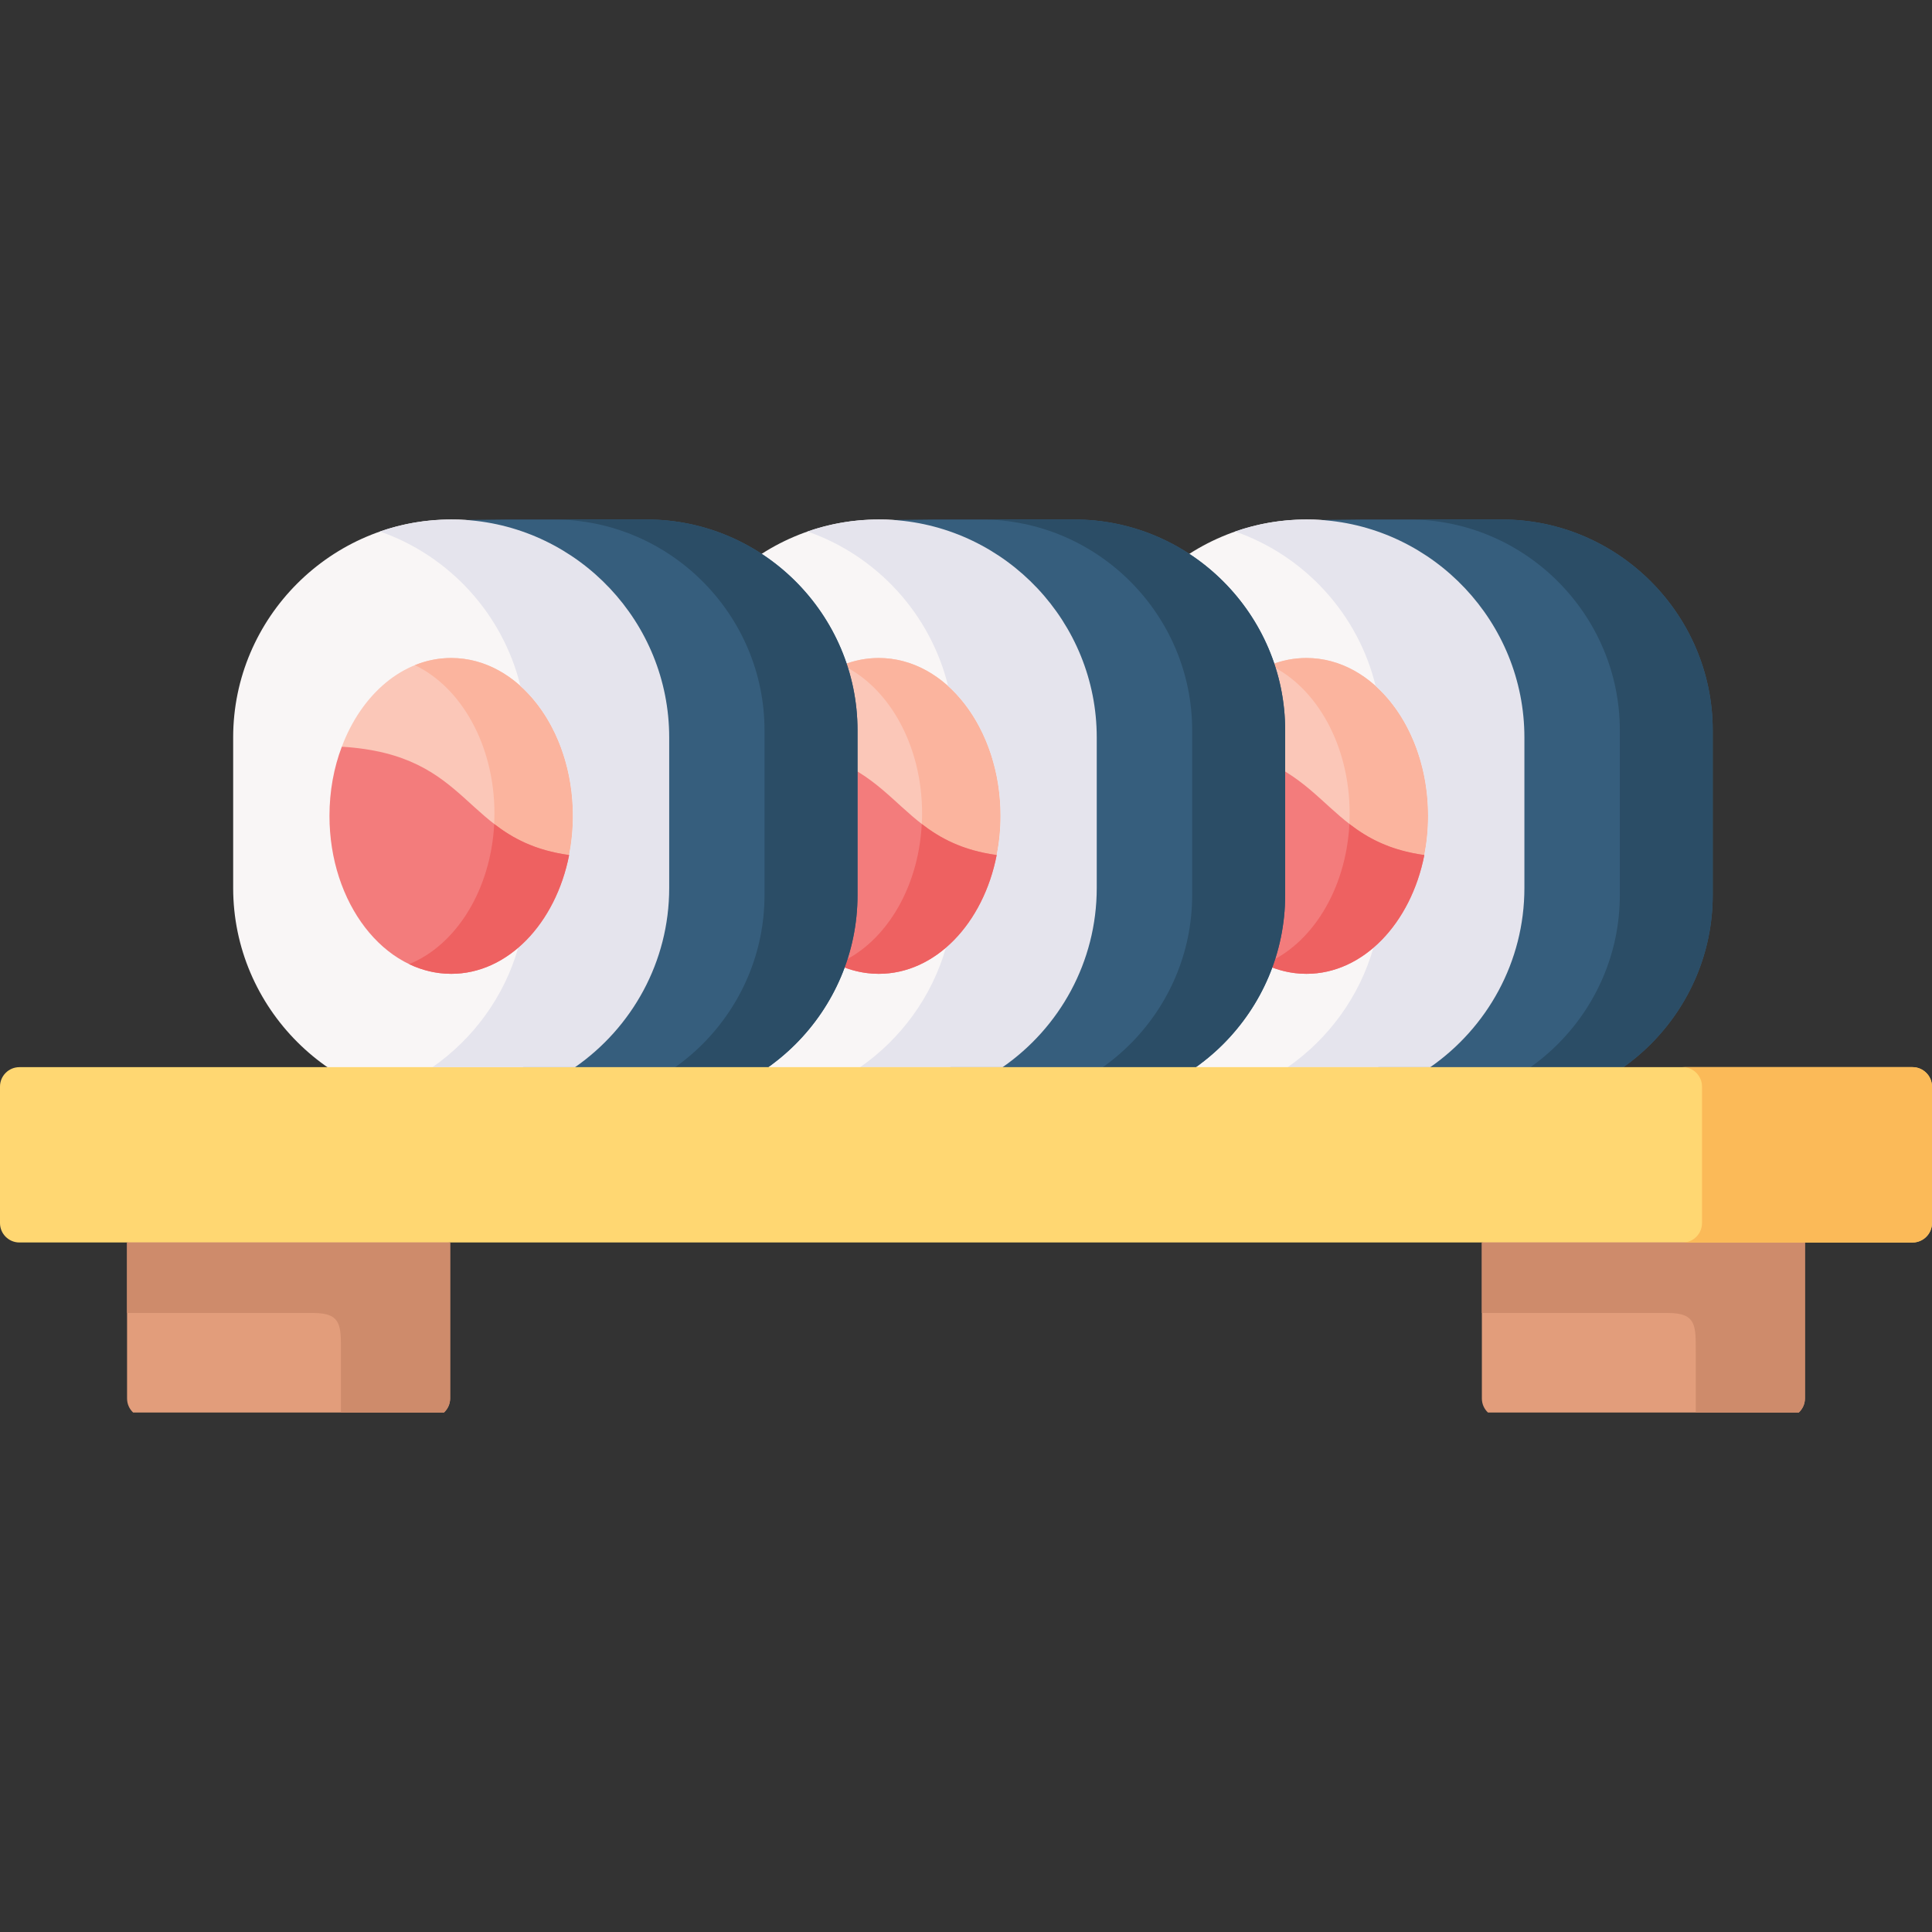 <svg id="Layer_1" enable-background="new 0 0 512 512" height="512" viewBox="0 0 512 512" width="512" xmlns="http://www.w3.org/2000/svg"><rect x="0" y="0" width="512" height="512" fill="#333333" stroke="none"/><g><g><g><path clip-rule="evenodd" d="m35.276 374.33h82.379c.993-.934 1.635-2.249 1.635-3.738v-41.322l-44.946-14.864-40.674 14.864v41.322c0 1.489.613 2.804 1.606 3.738z" fill="#e29d7b" fill-rule="evenodd"/></g><g><path clip-rule="evenodd" d="m394.316 374.33h82.379c.993-.934 1.635-2.249 1.635-3.738v-41.322l-42.81-15.551-42.81 15.551v41.322c0 1.489.613 2.804 1.606 3.738z" fill="#e29d7b" fill-rule="evenodd"/></g><g><path clip-rule="evenodd" d="m288.458 235.324c0 31.773 25.99 57.792 57.762 57.792s57.762-26.02 57.762-57.792v-39.891c0-30.517-23.975-55.69-53.995-57.646-1.256-.088-2.511-.117-3.767-.117-31.772 0-57.762 25.991-57.762 57.763z" fill="#f9f6f6" fill-rule="evenodd"/></g><g><path clip-rule="evenodd" d="m346.22 293.117h48.417 3.387c30.721 0 55.864-25.173 55.864-55.894v-43.687c0-30.721-25.143-55.865-55.864-55.865h-37.32l-10.717.117c42.752 5.898 42.664 156.205-3.767 155.329z" fill="#365e7d" fill-rule="evenodd"/></g><g><path clip-rule="evenodd" d="m373.378 137.67c30.721 0 55.893 25.144 55.893 55.865v43.687c0 30.546-24.851 55.573-55.338 55.894h10.834 9.87 3.387c30.721 0 55.864-25.173 55.864-55.894v-43.687c0-30.721-25.143-55.865-55.864-55.865z" fill="#2b4d66" fill-rule="evenodd"/></g><g><path clip-rule="evenodd" d="m346.22 174.378c-12.761 0-23.77 9.579-28.998 23.508 32.794 10.25 29.991 31.451 60.244 28.706.642-3.329.993-6.804.993-10.367 0-23.128-14.426-41.847-32.239-41.847z" fill="#fbc7b8" fill-rule="evenodd"/></g><g><path clip-rule="evenodd" d="m336.583 176.276c12.323 5.87 21.084 21.23 21.084 39.278 0 .934-.029 1.869-.058 2.803 4.906 3.796 10.776 6.979 19.857 8.235.642-3.329.993-6.804.993-10.367 0-23.129-14.426-41.848-32.239-41.848-3.358.001-6.6.643-9.637 1.899z" fill="#fbb49e" fill-rule="evenodd"/></g><g><path clip-rule="evenodd" d="m327.326 140.853c18.368 6.395 32.59 21.844 37.233 40.942 8.41 7.564 13.9 20.15 13.9 34.43 0 3.563-.35 7.038-.993 10.367-2.015 10.192-6.892 18.894-13.491 24.56-3.709 12.966-11.885 24.122-22.719 31.656h37.787c15.039-10.455 24.939-27.86 24.939-47.484v-39.891c0-30.517-23.975-55.69-53.995-57.646-1.256-.088-2.511-.117-3.767-.117-6.6 0-12.966 1.11-18.894 3.183z" fill="#e5e4ed" fill-rule="evenodd"/></g><g><path clip-rule="evenodd" d="m313.952 216.226c0 23.099 14.455 41.848 32.268 41.848 15.039 0 27.684-13.375 31.246-31.481-28.443-3.972-25.289-26.575-60.244-28.706-2.102 5.519-3.27 11.739-3.27 18.339z" fill="#f37c7c" fill-rule="evenodd"/></g><g><path clip-rule="evenodd" d="m357.609 218.358c-.905 17.522-10.104 32.094-22.544 37.146 3.475 1.665 7.242 2.57 11.155 2.57 15.039 0 27.684-13.375 31.246-31.481-9.082-1.256-14.951-4.439-19.857-8.235z" fill="#ee6161" fill-rule="evenodd"/></g><g><path clip-rule="evenodd" d="m175.125 235.324c0 31.773 25.99 57.792 57.762 57.792s57.762-26.02 57.762-57.792v-39.891c0-30.517-23.946-55.69-53.995-57.646-1.226-.088-2.482-.117-3.767-.117-31.772 0-57.762 25.991-57.762 57.763z" fill="#f9f6f6" fill-rule="evenodd"/></g><g><path clip-rule="evenodd" d="m232.887 293.117h48.417 3.387c30.75 0 55.893-25.173 55.893-55.894v-43.687c0-30.721-25.143-55.865-55.893-55.865h-37.32l-10.717.117c42.751 5.898 42.693 156.205-3.767 155.329z" fill="#365e7d" fill-rule="evenodd"/></g><g><path clip-rule="evenodd" d="m260.044 137.67c30.75 0 55.893 25.144 55.893 55.865v43.687c0 30.546-24.851 55.573-55.309 55.894h10.834 9.841 3.387c30.75 0 55.893-25.173 55.893-55.894v-43.687c0-30.721-25.143-55.865-55.893-55.865z" fill="#2b4d66" fill-rule="evenodd"/></g><g><path clip-rule="evenodd" d="m232.887 174.378c-12.732 0-23.741 9.579-28.998 23.508 32.794 10.25 30.02 31.451 60.244 28.706.672-3.329 1.022-6.804 1.022-10.367 0-23.128-14.455-41.847-32.268-41.847z" fill="#fbc7b8" fill-rule="evenodd"/></g><g><path clip-rule="evenodd" d="m223.25 176.276c12.323 5.87 21.113 21.23 21.113 39.278 0 .934-.029 1.869-.088 2.803 4.906 3.796 10.776 6.979 19.857 8.235.672-3.329 1.022-6.804 1.022-10.367 0-23.129-14.455-41.848-32.268-41.848-3.358.001-6.599.643-9.636 1.899z" fill="#fbb49e" fill-rule="evenodd"/></g><g><path clip-rule="evenodd" d="m213.993 140.853c18.368 6.395 32.59 21.844 37.262 40.942 8.381 7.564 13.9 20.15 13.9 34.43 0 3.563-.35 7.038-1.022 10.367-1.986 10.192-6.892 18.894-13.462 24.56-3.709 12.966-11.885 24.122-22.719 31.656h37.758c15.068-10.455 24.939-27.86 24.939-47.484v-39.891c0-30.517-23.946-55.69-53.995-57.646-1.226-.088-2.482-.117-3.767-.117-6.6 0-12.966 1.11-18.894 3.183z" fill="#e5e4ed" fill-rule="evenodd"/></g><g><path clip-rule="evenodd" d="m200.647 216.226c0 23.099 14.426 41.848 32.239 41.848 15.068 0 27.713-13.375 31.246-31.481-28.443-3.972-25.289-26.575-60.244-28.706-2.072 5.519-3.241 11.739-3.241 18.339z" fill="#f37c7c" fill-rule="evenodd"/></g><g><path clip-rule="evenodd" d="m244.275 218.358c-.876 17.522-10.104 32.094-22.544 37.146 3.475 1.665 7.242 2.57 11.155 2.57 15.068 0 27.713-13.375 31.246-31.481-9.081-1.256-14.951-4.439-19.857-8.235z" fill="#ee6161" fill-rule="evenodd"/></g><g><path clip-rule="evenodd" d="m61.792 235.324c0 31.773 26.019 57.792 57.791 57.792s57.762-26.02 57.762-57.792v-39.891c0-30.517-23.975-55.69-53.995-57.646-1.256-.088-2.511-.117-3.767-.117-31.772 0-57.791 25.991-57.791 57.763z" fill="#f9f6f6" fill-rule="evenodd"/></g><g><path clip-rule="evenodd" d="m119.583 293.117h48.388 3.417c30.721 0 55.864-25.173 55.864-55.894v-43.687c0-30.721-25.143-55.865-55.864-55.865h-37.32l-10.717.117c42.75 5.898 42.663 156.205-3.768 155.329z" fill="#365e7d" fill-rule="evenodd"/></g><g><path clip-rule="evenodd" d="m146.74 137.67c30.721 0 55.864 25.144 55.864 55.865v43.687c0 30.546-24.822 55.573-55.309 55.894h10.834 9.841 3.417c30.721 0 55.864-25.173 55.864-55.894v-43.687c0-30.721-25.143-55.865-55.864-55.865z" fill="#2b4d66" fill-rule="evenodd"/></g><g><path clip-rule="evenodd" d="m119.29 329.27h273.42 85.621 28.501c2.833 0 5.169-2.307 5.169-5.14v-36.182c0-2.833-2.336-5.14-5.169-5.14h-32.736-44.562-136.608-73.881-44.562-136.579-32.764c-2.833 0-5.14 2.307-5.14 5.14v36.182c0 2.833 2.307 5.14 5.14 5.14h28.53z" fill="#ffd772" fill-rule="evenodd"/></g><g><path clip-rule="evenodd" d="m478.33 329.27h-37.641-47.979v18.69h49.41c7.534 0 7.271 3.504 7.271 10.425v15.945h27.304c.993-.934 1.635-2.249 1.635-3.738z" fill="#ce8b6b" fill-rule="evenodd"/></g><g><path clip-rule="evenodd" d="m119.29 329.27h-37.641-47.979v18.69h49.41c7.534 0 7.271 3.504 7.271 10.425v15.945h27.304c.993-.934 1.635-2.249 1.635-3.738z" fill="#ce8b6b" fill-rule="evenodd"/></g><g><path clip-rule="evenodd" d="m119.583 174.378c-12.761 0-23.77 9.579-28.998 23.508 32.765 10.25 29.991 31.451 60.244 28.706.642-3.329.993-6.804.993-10.367 0-23.128-14.426-41.847-32.239-41.847z" fill="#fbc7b8" fill-rule="evenodd"/></g><g><path clip-rule="evenodd" d="m109.946 176.276c12.294 5.87 21.084 21.23 21.084 39.278 0 .934-.029 1.869-.058 2.803 4.906 3.796 10.776 6.979 19.857 8.235.642-3.329.993-6.804.993-10.367 0-23.129-14.426-41.848-32.239-41.848-3.359.001-6.6.643-9.637 1.899z" fill="#fbb49e" fill-rule="evenodd"/></g><g><path clip-rule="evenodd" d="m100.689 140.853c18.368 6.395 32.56 21.844 37.233 40.942 8.41 7.564 13.9 20.15 13.9 34.43 0 3.563-.35 7.038-.993 10.367-2.015 10.192-6.892 18.894-13.491 24.56-3.709 12.966-11.885 24.122-22.719 31.656h37.787c15.039-10.455 24.939-27.86 24.939-47.484v-39.891c0-30.517-23.975-55.69-53.995-57.646-1.256-.088-2.511-.117-3.767-.117-6.629 0-12.966 1.11-18.894 3.183z" fill="#e5e4ed" fill-rule="evenodd"/></g><g><path clip-rule="evenodd" d="m87.314 216.226c0 23.099 14.455 41.848 32.268 41.848 15.039 0 27.684-13.375 31.246-31.481-28.443-3.972-25.318-26.575-60.244-28.706-2.102 5.519-3.27 11.739-3.27 18.339z" fill="#f37c7c" fill-rule="evenodd"/></g><g><path clip-rule="evenodd" d="m130.971 218.358c-.905 17.522-10.104 32.094-22.544 37.146 3.475 1.665 7.213 2.57 11.155 2.57 15.039 0 27.684-13.375 31.246-31.481-9.081-1.256-14.951-4.439-19.857-8.235z" fill="#ee6161" fill-rule="evenodd"/></g></g><g><path clip-rule="evenodd" d="m451.055 287.963v36.153c0 2.833-2.307 5.169-5.14 5.169h32.414 28.501c2.833 0 5.169-2.336 5.169-5.169v-36.153c0-2.833-2.336-5.169-5.169-5.169h-42.343-9.315-9.257c2.833 0 5.14 2.336 5.14 5.169z" fill="#fbba58" fill-rule="evenodd"/></g></g></svg>
